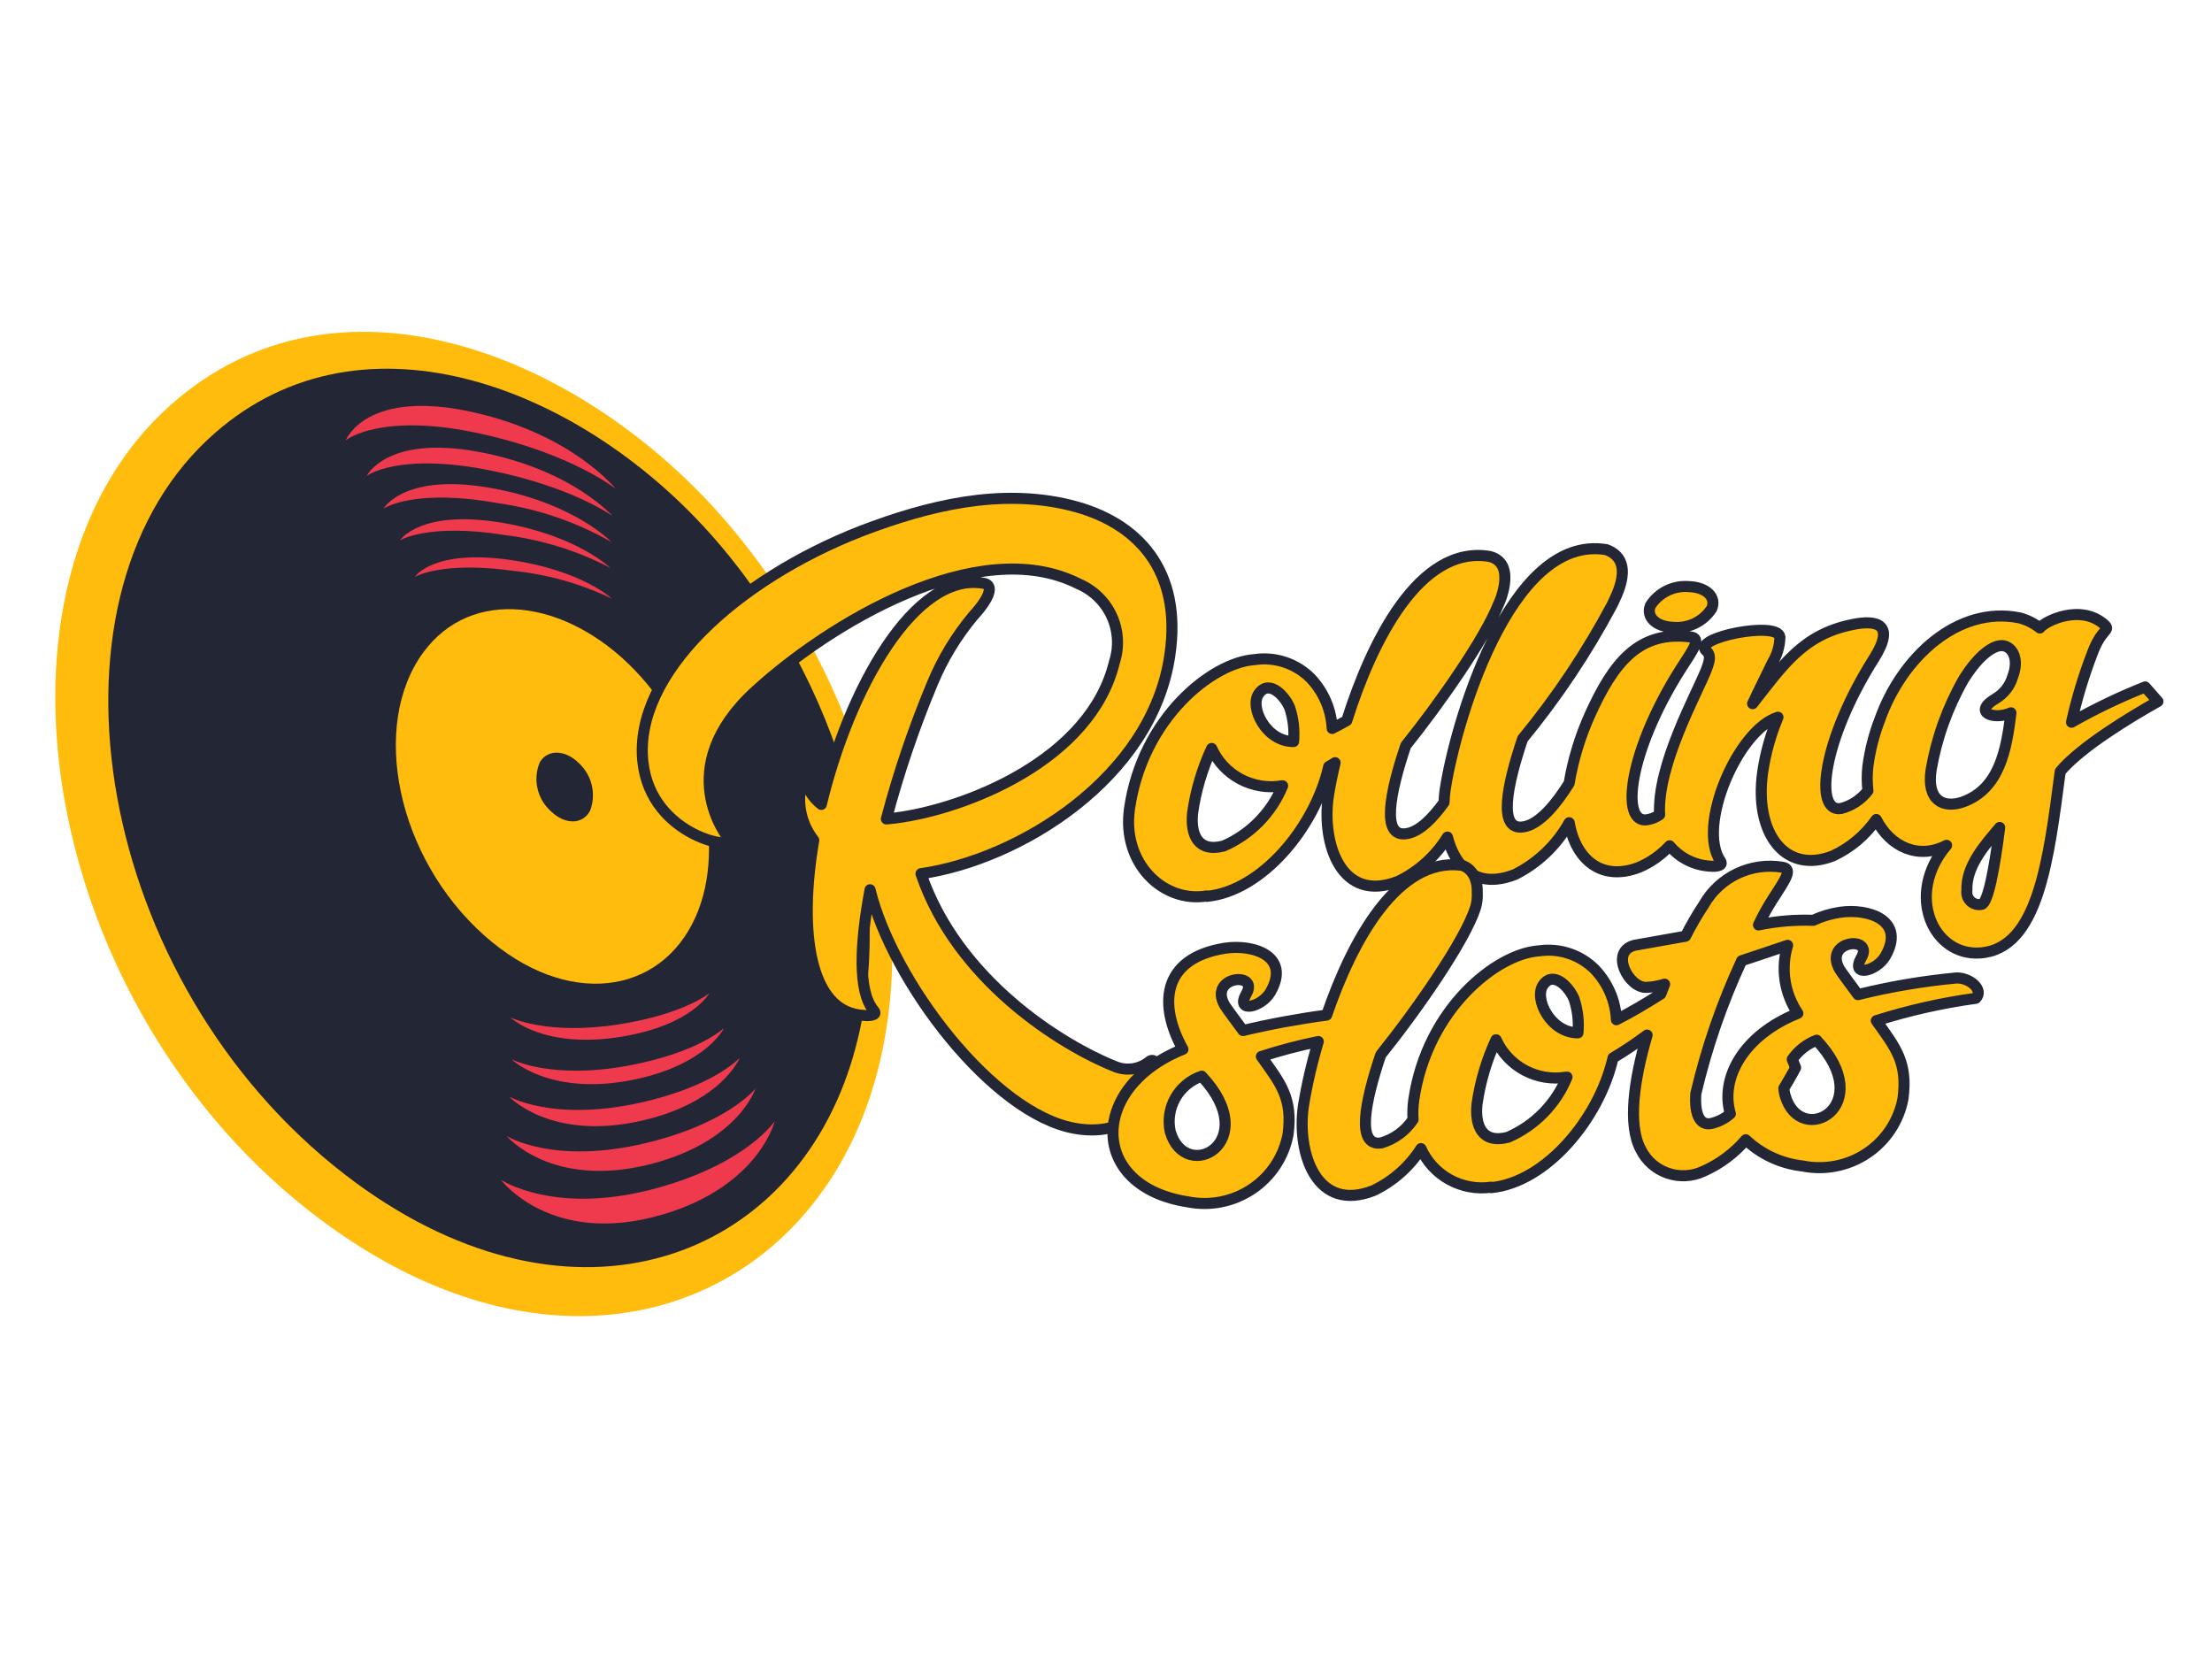 <svg width="200" height="150" viewBox="0 0 200 150" fill="none" xmlns="http://www.w3.org/2000/svg">
<g clip-path="url(#clip0_707_37)">
<path fill-rule="evenodd" clip-rule="evenodd" d="M78.958 98.227C84.016 81.408 77.485 60.509 65.152 46.571C52.303 32.063 30.564 23.207 15.452 36.595C-2.767 52.737 3.536 91.15 28.886 110.2C50.818 126.68 72.86 118.493 78.958 98.227Z" fill="#FFBC0D"/>
<path fill-rule="evenodd" clip-rule="evenodd" d="M76.914 96.246C81.83 80.759 75.782 61.195 64.196 48.234C52.09 34.697 32.105 27.184 18.735 39.785C2.975 54.631 8.611 88.76 31.175 106.189C50.898 121.421 71.096 114.577 76.914 96.246Z" fill="#232634"/>
<path fill-rule="evenodd" clip-rule="evenodd" d="M62.904 82.877C65.78 76.382 63.323 66.746 57.388 60.587C51.154 54.118 42.631 53.04 38.272 58.991C33.437 65.59 35.873 77.519 43.77 84.565C51.214 91.21 59.744 90.009 62.904 82.877Z" fill="#FFBC0D"/>
<path fill-rule="evenodd" clip-rule="evenodd" d="M45.285 106.665C45.285 106.665 49.82 112.77 59.886 109.82C68.643 107.253 70.045 101.369 70.045 101.369C70.045 101.369 67.546 105.192 59.345 107.435C50.16 109.95 45.285 106.665 45.285 106.665ZM45.795 102.699C45.795 102.699 49.859 107.553 58.841 105.249C66.787 103.212 68.308 98.42 68.308 98.42C68.308 98.42 65.858 101.556 58.409 103.349C50.01 105.372 45.794 102.703 45.794 102.703L45.795 102.699ZM46.03 99.145C46.03 99.145 49.743 103.186 57.954 101.344C65.283 99.697 66.875 95.652 66.875 95.652C66.875 95.652 64.485 98.302 57.599 99.763C49.909 101.396 46.031 99.142 46.031 99.142L46.03 99.145ZM46.239 95.765C46.239 95.765 49.626 99.12 57.105 97.658C63.847 96.339 65.467 92.95 65.467 92.95C65.467 92.95 63.153 95.175 56.807 96.35C49.793 97.654 46.238 95.768 46.238 95.768L46.239 95.765ZM46.134 91.984C46.134 91.984 49.115 94.904 56.205 93.734C62.615 92.677 64.129 89.796 64.129 89.796C64.129 89.796 61.885 91.695 55.951 92.619C49.438 93.638 46.134 91.986 46.134 91.986V91.984ZM31.261 39.811C31.261 39.811 33.106 35.01 43.069 37.336C51.883 39.394 55.659 44.193 55.659 44.193C55.659 44.193 51.765 41.054 43.517 39.228C34.415 37.21 31.261 39.811 31.261 39.811ZM33.152 43.035C33.152 43.035 35.025 39.112 43.935 40.983C51.914 42.657 55.373 46.652 55.373 46.652C55.373 46.652 51.782 44.023 44.301 42.528C35.965 40.864 33.149 43.036 33.149 43.036L33.152 43.035ZM34.681 45.987C34.681 45.987 36.538 42.642 44.694 44.176C52.05 45.565 55.274 49.003 55.274 49.003C52.106 47.196 48.622 46.004 45.006 45.492C37.36 44.118 34.678 45.986 34.678 45.986L34.681 45.987ZM36.158 48.859C36.158 48.859 37.982 46.013 45.419 47.269C52.183 48.409 55.176 51.344 55.176 51.344C52.215 49.799 48.998 48.796 45.679 48.383C38.702 47.259 36.156 48.859 36.156 48.859H36.158ZM37.523 52.145C37.523 52.145 39.151 49.608 46.206 50.638C52.63 51.576 55.335 54.131 55.335 54.131C52.538 52.787 49.528 51.936 46.438 51.616C39.956 50.711 37.525 52.151 37.525 52.151L37.523 52.145Z" fill="#EE3A4C"/>
<path fill-rule="evenodd" clip-rule="evenodd" d="M53.345 73.325C53.632 72.584 53.688 71.773 53.506 70.999C53.324 70.225 52.913 69.524 52.325 68.985C51.104 67.779 49.518 67.728 48.808 68.917C48.49 69.672 48.417 70.506 48.6 71.303C48.783 72.101 49.212 72.821 49.828 73.364C51.114 74.596 52.675 74.55 53.345 73.325Z" fill="#232634"/>
<path fill-rule="evenodd" clip-rule="evenodd" d="M186.278 69.755C185.236 77.591 184.333 85.814 179.015 86.163C174.771 86.451 172.242 80.874 176.003 76.432C173.469 77.744 170.923 76.588 169.644 74.097C168.655 75.518 167.305 76.653 165.73 77.386C161.331 79.105 158.591 75.238 159.379 69.783C159.631 68.088 160.094 66.43 160.756 64.849C157.159 65.967 153.383 74.672 155.561 77.861C155.911 78.394 154.754 78.343 154.592 78.313C153.892 78.268 153.209 78.081 152.584 77.764C151.96 77.447 151.407 77.007 150.96 76.471C150.191 77.302 149.255 77.963 148.211 78.411C144.863 79.718 142.48 77.786 141.879 74.386C140.755 76.394 139.053 78.023 136.991 79.064C133.509 80.436 131.579 78.427 130.869 75.683C129.805 77.406 128.269 78.792 126.44 79.68C121.266 81.718 119.508 76.295 120.091 72.077C120.211 71.263 120.421 70.189 120.714 68.96C120.522 69.079 120.323 69.198 120.136 69.312C118.873 74.833 114.077 80.559 109.128 81.044V81.005C105.185 81.669 101.425 78.059 102.124 73.125C103.308 64.885 109.616 59.9 113.425 59.639C114.345 59.502 115.285 59.583 116.167 59.875C117.05 60.167 117.851 60.663 118.505 61.321C119.677 62.557 120.367 64.168 120.449 65.864C120.883 65.644 121.326 65.405 121.768 65.157C124.009 58.041 128.334 49.244 134.683 50.312C137.323 50.959 135.353 54.958 135.472 54.657C134.214 57.821 130.173 63.584 127.104 67.41C125.684 71.637 124.853 75.712 127.143 75.381C128.343 75.225 129.568 73.941 130.564 72.554C130.58 72.187 130.606 71.822 130.656 71.469C131.475 65.895 136.387 48.202 145.244 49.699C147.923 50.694 146.113 53.91 145.764 54.676C143.477 58.972 140.765 63.032 137.669 66.796C136.249 71.023 135.417 75.098 137.708 74.767C139.23 74.567 140.795 72.556 141.875 70.818C142.236 68.67 142.873 66.576 143.772 64.59C145.883 59.932 148.177 56.996 152.832 57.59C153.874 57.687 153.099 58.719 151.933 60.524C147.244 67.938 146.477 74.496 148.924 74.12C149.329 74.053 149.715 73.899 150.054 73.668C149.81 69.159 153.416 62.759 154.297 60.51C154.604 59.662 154.699 59.224 154.278 58.853C152.892 57.671 160.764 56.108 160.933 57.597C160.915 58.404 160.687 59.192 160.273 59.886C159.706 61.062 159.066 62.327 158.465 63.622C161.201 60.147 163.024 57.357 167.516 56.464C169.641 56.024 171.416 56.394 169.452 59.51C164.763 66.924 163.995 73.482 166.443 73.106C167.418 72.857 168.281 72.289 168.89 71.493C168.802 70.749 168.802 69.997 168.89 69.253C169.08 67.827 169.437 66.428 169.956 65.086C171.932 59.48 176.99 54.736 182.591 55.864C183.263 56.039 183.892 56.352 184.438 56.782C184.879 56.165 188.127 54.554 190.274 56.482C190.865 57.04 190.013 56.813 189.193 59.032C188.405 61.072 187.772 63.167 187.297 65.3C189.441 64.086 191.666 63.02 193.958 62.11L195.112 63.423C192.638 64.806 188.099 67.557 186.278 69.755ZM109.552 67.676C108.696 69.523 108.116 71.484 107.831 73.498C107.628 75.438 108.285 77.102 110.639 76.491C113.062 75.436 114.973 73.484 115.968 71.05H115.928C114.639 71.269 113.314 71.056 112.161 70.445C111.007 69.834 110.091 68.858 109.556 67.673L109.552 67.676ZM116.622 64.027C116.244 63.023 114.791 61.371 113.834 62.69C112.913 63.928 114.494 67.071 116.96 67.047C117.053 66.028 116.938 65 116.622 64.026V64.027ZM179.15 81.776C179.745 81.703 180.346 78.469 180.804 74.815C179.466 76.393 177.747 78.308 177.84 80.507C177.812 80.683 177.827 80.863 177.884 81.032C177.941 81.201 178.038 81.354 178.167 81.478C178.296 81.602 178.453 81.694 178.624 81.745C178.797 81.796 178.978 81.805 179.155 81.771L179.15 81.776ZM181.056 58.377C180.255 58.306 178.915 59.213 177.54 61.424C176.092 63.963 175.098 66.731 174.603 69.607C174.176 72.434 175.769 73.091 177.447 72.521C180.801 71.338 181.424 67.749 181.822 64.45C180.309 65.131 178.272 64.421 180.47 63.148C181.208 62.699 181.749 61.991 181.985 61.164C182.606 59.508 181.905 58.447 181.066 58.375L181.056 58.377ZM151.256 56.72C149.693 56.653 148.809 55.758 149.227 54.746C149.598 54.167 150.123 53.702 150.744 53.401C151.364 53.1 152.056 52.976 152.743 53.041C154.307 53.108 155.191 54.003 154.772 55.015C154.402 55.594 153.877 56.059 153.257 56.36C152.636 56.66 151.944 56.785 151.256 56.719V56.72ZM83.272 78.996C86.514 88.557 95.87 94.485 100.931 96.478C101.417 96.655 101.939 96.707 102.45 96.628C102.961 96.55 103.443 96.345 103.853 96.032C104.342 95.569 104.66 96.222 104.577 96.819C104.103 100.872 101.061 102.706 97.203 102.025C89.757 100.722 80.673 88.699 78.666 80.449C77.762 85.317 77.543 89.634 79 91.363C79.47 91.888 78.272 91.839 78.11 91.809C73.16 91.585 72.16 84.223 73.577 75.97C73.082 75.337 72.718 74.613 72.508 73.839C72.297 73.065 72.244 72.257 72.352 71.462C72.82 70.649 73.233 71.569 73.233 71.569C73.499 72.017 73.847 72.412 74.26 72.733C76.774 62.283 82.673 51.678 88.909 52.735C89.911 52.875 89.468 54.085 88.01 55.67C86.475 57.505 85.228 59.56 84.312 61.766C82.64 65.759 81.247 69.863 80.144 74.047C80.422 74.031 80.698 73.976 80.975 73.957C87.256 73.157 98.627 68.744 100.763 59.855C101.205 58.485 101.116 57 100.514 55.692C99.912 54.384 98.84 53.346 97.507 52.782C88.389 48.183 74.829 56.512 68.297 62.497C60.63 69.496 65.866 75.782 65.866 75.782C67.056 77.015 58.858 75.835 58.123 68.853C57.285 60.89 66.578 52.416 77.904 48.005C83.896 45.722 90.374 44.118 96.764 45.677C102.99 47.209 106.882 51.678 105.777 59.203C104.182 70.356 92.122 77.729 83.272 78.996Z" fill="#FFBC0D" stroke="#232634" stroke-linejoin="round"/>
<path fill-rule="evenodd" clip-rule="evenodd" d="M178.647 90.262C175.595 90.679 172.583 91.356 169.647 92.287C171.385 94.712 172.503 96.067 172.061 99.33C171.875 100.326 171.492 101.275 170.934 102.122C170.376 102.969 169.653 103.698 168.809 104.265C167.964 104.832 167.014 105.226 166.015 105.425C165.015 105.624 163.986 105.624 162.986 105.424C161.059 105.21 159.253 104.378 157.845 103.052C156.795 104.28 155.48 105.257 153.997 105.909C152.979 106.382 151.814 106.438 150.755 106.063C149.696 105.689 148.828 104.916 148.34 103.91C147.167 101.695 147.729 97.665 148.924 93.587C147.936 94.328 146.908 95.016 145.845 95.648C144.584 101.169 139.787 106.895 134.838 107.38V107.34C133.54 107.528 132.217 107.288 131.068 106.659C129.92 106.029 129.011 105.044 128.479 103.853C127.434 105.489 125.948 106.802 124.191 107.644C119.016 109.681 117.258 104.258 117.842 100.04C118.164 98.057 118.616 96.096 119.194 94.171C117.453 94.524 115.733 94.976 114.045 95.526C115.784 97.951 116.9 99.308 116.459 102.57C116.273 103.565 115.889 104.514 115.331 105.362C114.773 106.209 114.05 106.937 113.206 107.504C112.362 108.071 111.412 108.466 110.412 108.665C109.412 108.864 108.383 108.863 107.384 108.663C98.463 107.289 98.438 98.291 106.957 94.873C104.772 90.935 104.954 86.662 110.751 85.733C113.397 85.345 116.731 86.49 114.853 89.718C114.057 91.067 111.701 91.638 112.668 89.885C113.938 87.798 109.184 88.232 110.738 90.905C110.868 91.134 111.997 92.648 112.386 93.177C114.883 92.586 117.408 92.12 119.95 91.781C122.254 85.065 126.322 77.527 132.122 78.229C132.073 78.229 133.643 78.454 133.568 80.771C133.588 81.198 133.539 81.626 133.42 82.037C132.479 85.033 128.111 91.297 124.842 95.37C123.423 99.597 122.592 103.672 124.881 103.341C126.066 102.996 127.087 102.244 127.764 101.219C127.722 100.632 127.743 100.041 127.826 99.458C129.014 91.227 135.319 86.236 139.126 85.975C140.046 85.838 140.986 85.919 141.869 86.211C142.751 86.504 143.552 86.999 144.205 87.657C145.378 88.893 146.068 90.504 146.15 92.2C147.501 91.516 148.948 90.648 150.164 89.872C150.278 89.573 150.391 89.275 150.507 88.983C149.97 89.151 149.414 89.249 148.851 89.276C147.261 89.329 145.51 86.042 147.787 85.47C147.787 85.47 149.798 85.116 152.399 84.649C152.896 83.662 153.453 82.705 154.064 81.783C154.756 80.567 155.806 79.592 157.073 78.989C158.341 78.385 159.764 78.183 161.151 78.41C162.153 78.55 161.38 79.581 160.253 81.344C159.784 82.077 159.364 82.84 158.996 83.628C160.622 83.292 162.285 83.152 163.945 83.21C164.707 82.855 165.518 82.611 166.351 82.487C168.996 82.099 172.33 83.244 170.454 86.472C169.658 87.821 167.303 88.391 168.269 86.638C169.538 84.552 164.785 84.986 166.339 87.658C166.47 87.887 167.599 89.401 167.988 89.93C170.903 89.21 173.869 88.708 176.859 88.426C178.094 88.36 179.398 89.508 178.647 90.262ZM108.655 97.302C107.643 97.646 106.795 98.348 106.27 99.274C105.745 100.2 105.582 101.285 105.809 102.323C107.211 107.097 114.228 103.253 108.655 97.303V97.302ZM135.266 94.012C134.41 95.858 133.83 97.82 133.545 99.833C133.343 101.774 133.999 103.438 136.351 102.827C138.775 101.773 140.687 99.82 141.682 97.386H141.649C140.359 97.606 139.033 97.394 137.879 96.783C136.725 96.172 135.807 95.197 135.273 94.012H135.266ZM142.336 90.363C141.958 89.359 140.505 87.707 139.548 89.025C138.625 90.263 140.208 93.407 142.674 93.383C142.766 92.364 142.651 91.337 142.334 90.363H142.336ZM157.471 86.87C155.687 90.722 154.299 94.744 153.331 98.874C153.201 100.696 153.665 101.775 154.69 101.59C155.343 101.448 155.949 101.143 156.451 100.704C155.514 97.529 157.569 93.62 162.554 91.619C161.952 90.726 161.557 89.712 161.397 88.648C161.237 87.586 161.316 86.501 161.628 85.472C160.535 85.84 159.052 86.35 157.473 86.865L157.471 86.87ZM164.252 94.053C163.36 94.397 162.593 94.999 162.048 95.781L162.352 96.532C162.352 96.532 161.961 97.296 161.287 98.396C161.302 98.625 161.343 98.852 161.408 99.073C162.81 103.847 169.827 100.004 164.254 94.053H164.252Z" fill="#FFBC0D" stroke="#232634" stroke-linejoin="round"/>
</g>
<defs>
<clipPath id="clip0_707_37">
<rect width="191" height="89" fill="white" transform="translate(5 30)"/>
</clipPath>
</defs>
</svg>
